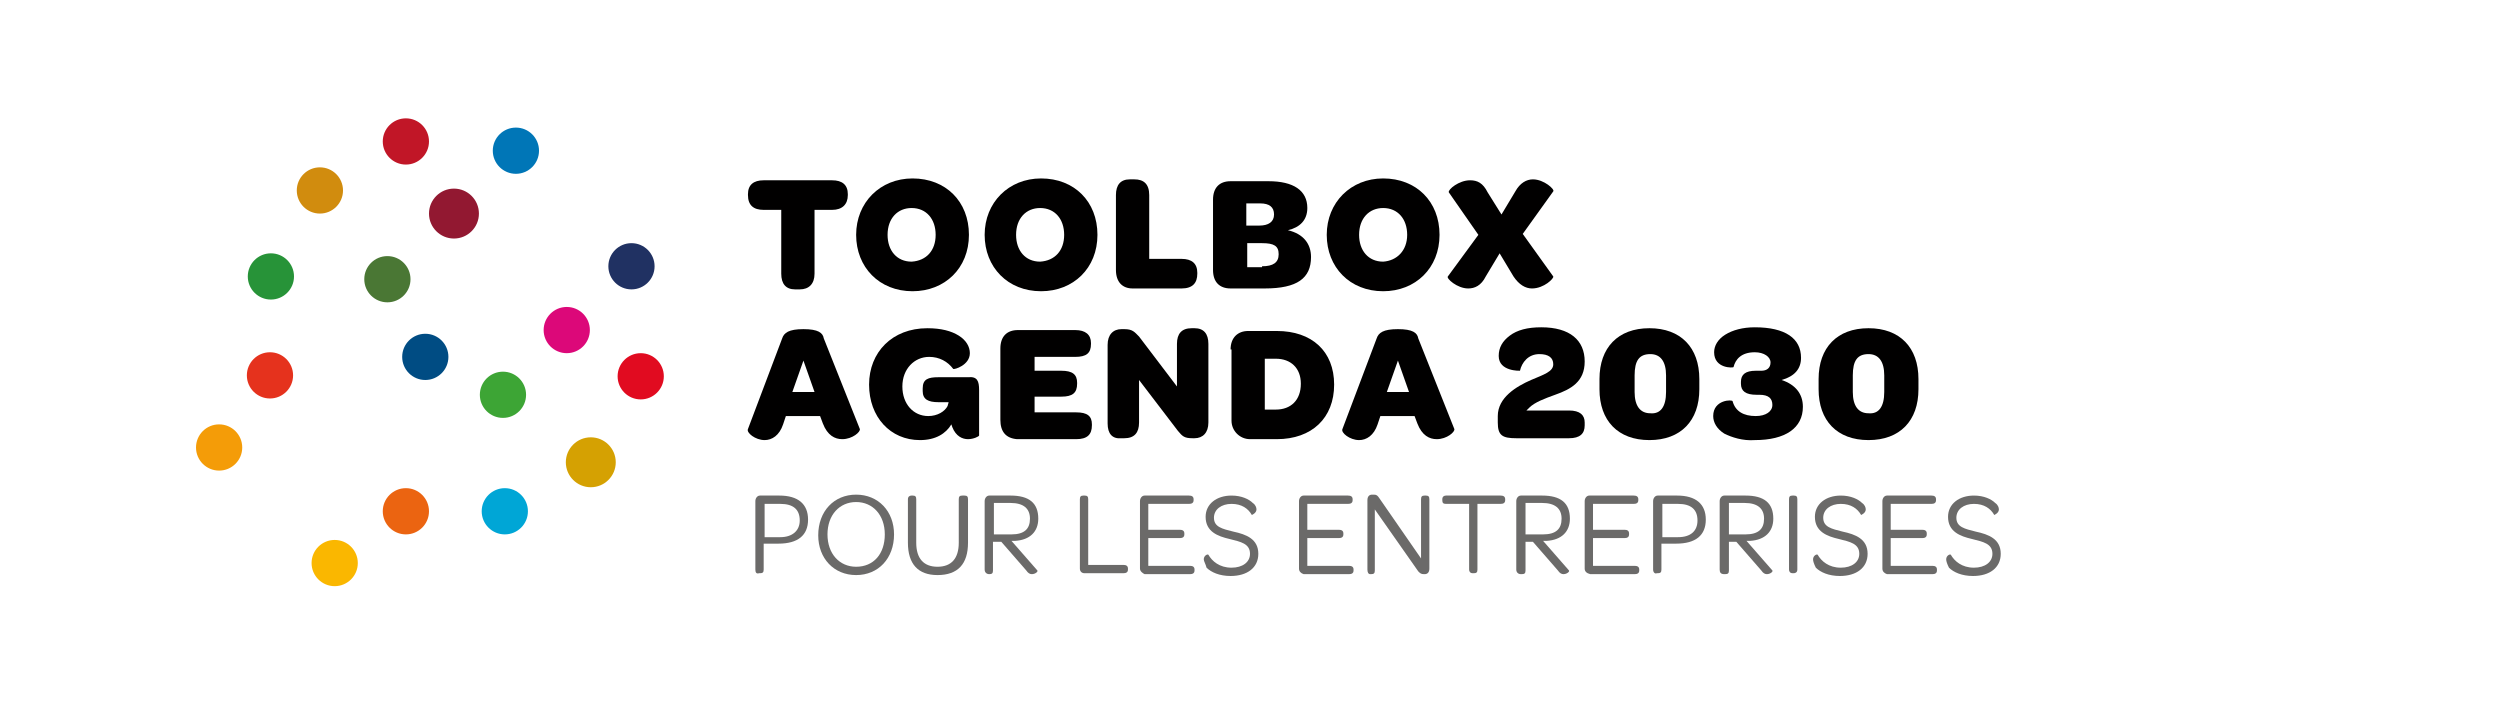 <?xml version="1.0" encoding="utf-8"?>
<!-- Generator: Adobe Illustrator 28.0.0, SVG Export Plug-In . SVG Version: 6.00 Build 0)  -->
<svg version="1.1" id="Ebene_1" xmlns="http://www.w3.org/2000/svg" xmlns:xlink="http://www.w3.org/1999/xlink" x="0px" y="0px"
	 viewBox="0 0 270.4 76.7" style="enable-background:new 0 0 270.4 76.7;" xml:space="preserve">
<style type="text/css">
	.st0{fill:#F49C08;}
	.st1{fill:#FAB700;}
	.st2{fill:#E5321D;}
	.st3{fill:#EB6411;}
	.st4{fill:#279338;}
	.st5{fill:#00A6D6;}
	.st6{fill:#D18C0E;}
	.st7{fill:#D5A102;}
	.st8{fill:#C11627;}
	.st9{fill:#E10B20;}
	.st10{fill:#0076B7;}
	.st11{fill:#203162;}
	.st12{fill:#921831;}
	.st13{fill:#DC0879;}
	.st14{fill:#4A7734;}
	.st15{fill:#004C83;}
	.st16{fill:#3DA535;}
	.st17{display:none;}
	.st18{display:inline;fill:#F49C08;}
	.st19{display:inline;fill:#FAB700;}
	.st20{display:inline;fill:#E5321D;}
	.st21{display:inline;fill:#EB6411;}
	.st22{display:inline;fill:#279338;}
	.st23{display:inline;fill:#00A6D6;}
	.st24{display:inline;fill:#D18C0E;}
	.st25{display:inline;fill:#D5A102;}
	.st26{display:inline;fill:#C11627;}
	.st27{display:inline;fill:#E10B20;}
	.st28{display:inline;fill:#0076B7;}
	.st29{display:inline;fill:#203162;}
	.st30{display:inline;fill:#921831;}
	.st31{display:inline;fill:#DC0879;}
	.st32{display:inline;fill:#4A7734;}
	.st33{display:inline;fill:#004C83;}
	.st34{display:inline;fill:#3DA535;}
	.st35{fill:#010000;}
	.st36{display:inline;}
	.st37{fill:#6B6A69;}
</style>
<g id="Icon">
	<circle class="st0" cx="23.7" cy="48.4" r="2.5"/>
	<circle class="st1" cx="36.2" cy="60.9" r="2.5"/>
	<circle class="st2" cx="29.2" cy="40.6" r="2.5"/>
	<circle class="st3" cx="43.9" cy="55.3" r="2.5"/>
	<circle class="st4" cx="29.3" cy="29.9" r="2.5"/>
	<circle class="st5" cx="54.6" cy="55.3" r="2.5"/>
	<circle class="st6" cx="34.6" cy="20.6" r="2.5"/>
	<circle class="st7" cx="63.9" cy="50" r="2.7"/>
	<circle class="st8" cx="43.9" cy="15.3" r="2.5"/>
	<circle class="st9" cx="69.3" cy="40.7" r="2.5"/>
	<circle class="st10" cx="55.8" cy="16.3" r="2.5"/>
	<circle class="st11" cx="68.3" cy="28.8" r="2.5"/>
	<circle class="st12" cx="49.1" cy="23.1" r="2.7"/>
	<circle class="st13" cx="61.3" cy="35.7" r="2.5"/>
	<circle class="st14" cx="41.9" cy="30.2" r="2.5"/>
	<circle class="st15" cx="46" cy="38.6" r="2.5"/>
	<circle class="st16" cx="54.4" cy="42.7" r="2.5"/>
</g>
<g id="Icon_ohne_Subline" class="st17">
	<circle class="st18" cx="23.7" cy="44.4" r="2.5"/>
	<circle class="st19" cx="36.2" cy="56.9" r="2.5"/>
	<circle class="st20" cx="29.2" cy="36.6" r="2.5"/>
	<circle class="st21" cx="43.9" cy="51.3" r="2.5"/>
	<circle class="st22" cx="29.3" cy="25.9" r="2.5"/>
	<circle class="st23" cx="54.6" cy="51.3" r="2.5"/>
	<circle class="st24" cx="34.6" cy="16.6" r="2.5"/>
	<circle class="st25" cx="63.9" cy="46" r="2.7"/>
	<circle class="st26" cx="43.9" cy="11.3" r="2.5"/>
	<circle class="st27" cx="69.3" cy="36.7" r="2.5"/>
	<circle class="st28" cx="55.8" cy="12.3" r="2.5"/>
	<circle class="st29" cx="68.3" cy="24.8" r="2.5"/>
	<circle class="st30" cx="49.1" cy="19.1" r="2.7"/>
	<circle class="st31" cx="61.3" cy="31.7" r="2.5"/>
	<circle class="st32" cx="41.9" cy="26.2" r="2.5"/>
	<circle class="st33" cx="46" cy="34.6" r="2.5"/>
	<circle class="st34" cx="54.4" cy="38.7" r="2.5"/>
</g>
<g id="Toolbox_Agenda_2030">
	<g>
		<path class="st35" d="M84.5,22.7h-1.9c-1.1,0-1.7-0.5-1.7-1.6V21c0-1,0.6-1.5,1.7-1.5H90c1.1,0,1.7,0.5,1.7,1.5v0.1
			c0,1-0.6,1.6-1.7,1.6h-1.9v6.9c0,1.1-0.6,1.7-1.6,1.7H86c-1,0-1.5-0.6-1.5-1.7V22.7z"/>
		<path class="st35" d="M92.6,25.4c0-3.5,2.6-6.1,6.1-6.1c3.6,0,6.1,2.5,6.1,6.1s-2.6,6.1-6.1,6.1C95.1,31.5,92.6,28.9,92.6,25.4z
			 M101.2,25.4c0-1.7-1-2.9-2.6-2.9c-1.5,0-2.6,1.1-2.6,2.9c0,1.7,1,2.9,2.6,2.9C100.2,28.2,101.2,27.1,101.2,25.4z"/>
		<path class="st35" d="M106.5,25.4c0-3.5,2.6-6.1,6.1-6.1c3.6,0,6.1,2.5,6.1,6.1s-2.6,6.1-6.1,6.1C109,31.5,106.5,28.9,106.5,25.4z
			 M115.1,25.4c0-1.7-1-2.9-2.6-2.9c-1.5,0-2.6,1.1-2.6,2.9c0,1.7,1,2.9,2.6,2.9C114.1,28.2,115.1,27.1,115.1,25.4z"/>
		<path class="st35" d="M120.7,29.2v-8.1c0-1.1,0.5-1.7,1.5-1.7h0.5c1,0,1.6,0.5,1.6,1.7V28h3.5c1.1,0,1.7,0.5,1.7,1.5v0.1
			c0,1-0.5,1.6-1.7,1.6h-5.3C121.4,31.2,120.7,30.5,120.7,29.2z"/>
		<path class="st35" d="M131.2,29.2v-7.6c0-1.3,0.7-2,1.9-2h4.1c2.7,0,4.2,1,4.2,2.9c0,1.3-0.8,2.1-2.1,2.4c1.7,0.4,2.5,1.5,2.5,2.9
			c0,2.3-1.5,3.4-5,3.4h-3.7C131.9,31.2,131.2,30.5,131.2,29.2z M136.2,24.4c1,0,1.6-0.4,1.6-1.2c0-0.8-0.5-1.2-1.5-1.2h-1.5v2.4
			C134.8,24.4,136.2,24.4,136.2,24.4z M136.5,28.8c1.2,0,1.8-0.4,1.8-1.3s-0.5-1.2-1.8-1.2h-1.6v2.6h1.6V28.8z"/>
		<path class="st35" d="M143.5,25.4c0-3.5,2.6-6.1,6.1-6.1c3.6,0,6.1,2.5,6.1,6.1s-2.6,6.1-6.1,6.1C146,31.5,143.5,28.9,143.5,25.4z
			 M152.2,25.4c0-1.7-1-2.9-2.6-2.9c-1.5,0-2.6,1.1-2.6,2.9c0,1.7,1,2.9,2.6,2.9C151.1,28.2,152.2,27.1,152.2,25.4z"/>
		<path class="st35" d="M159.9,25.4l-3.2-4.6c-0.1-0.3,1.1-1.3,2.3-1.3c0.8,0,1.4,0.3,1.9,1.3l1.5,2.4l1.5-2.5
			c0.5-0.9,1.2-1.3,1.9-1.3c1.2,0,2.4,1.1,2.2,1.3l-3.3,4.6l3.3,4.6c0.1,0.2-1,1.3-2.3,1.3c-0.7,0-1.4-0.4-2-1.3l-1.5-2.5l-1.5,2.5
			c-0.5,1-1.2,1.3-1.9,1.3c-1.2,0-2.4-1.1-2.2-1.3L159.9,25.4z"/>
		<path class="st35" d="M80.9,46.4l3.7-9.8c0.2-0.6,0.7-1,2.3-1s2.1,0.4,2.2,1l3.9,9.8c0.1,0.3-0.8,1.1-1.9,1.1
			c-0.8,0-1.6-0.4-2.1-1.7L88.7,45H85l-0.3,0.9c-0.4,1.2-1.2,1.7-2,1.7C81.7,47.6,80.7,46.8,80.9,46.4z M88.1,42.4L86.9,39l-1.2,3.4
			H88.1z"/>
		<path class="st35" d="M105.9,42.2v4.9c0,0.1-0.6,0.4-1.2,0.4s-1.3-0.3-1.7-1.3l-0.1-0.3c-0.6,1-1.7,1.7-3.4,1.7
			c-3.2,0-5.5-2.5-5.5-6s2.5-6.1,6.3-6.1c1.5,0,2.6,0.3,3.4,0.8s1.2,1.2,1.2,1.9c0,1.3-1.7,1.8-1.8,1.7c-0.6-0.8-1.5-1.3-2.6-1.3
			c-1.6,0-2.9,1.3-2.9,3.2s1.2,3.2,2.8,3.2c1,0,1.8-0.5,2.1-1.1c0-0.1,0.1-0.3,0.1-0.4h-1.1c-1.1,0-1.7-0.3-1.7-1.2V42
			c0-1,0.6-1.2,1.7-1.2h3.2C105.7,40.7,105.9,41.2,105.9,42.2z"/>
		<path class="st35" d="M108.2,45.4v-7.7c0-1.3,0.7-2,1.9-2h6.2c1.1,0,1.7,0.5,1.7,1.4v0.1c0,1-0.5,1.4-1.7,1.4h-4.4v1.5h2.9
			c1.2,0,1.7,0.4,1.7,1.3v0.1c0,1-0.5,1.4-1.7,1.4h-2.9v1.7h4.5c1.2,0,1.7,0.4,1.7,1.3V46c0,1-0.5,1.5-1.7,1.5H110
			C108.8,47.4,108.2,46.7,108.2,45.4z"/>
		<path class="st35" d="M119.8,45.8v-8.5c0-1.1,0.6-1.7,1.5-1.7h0.3c0.9,0,1.1,0.3,1.6,0.8l4.1,5.4v-4.6c0-1.1,0.5-1.7,1.6-1.7h0.3
			c1,0,1.5,0.6,1.5,1.7v8.5c0,1.1-0.6,1.7-1.5,1.7H129c-0.9,0-1.1-0.2-1.6-0.8l-4.2-5.5v4.6c0,1.1-0.5,1.7-1.6,1.7h-0.3
			C120.3,47.5,119.8,46.9,119.8,45.8z"/>
		<path class="st35" d="M133.1,37.8c0-1.3,0.8-2,1.9-2h3.1c3.8,0,6.2,2.2,6.2,5.8s-2.4,5.9-6.2,5.9h-2.9c-1.1,0-2-0.9-2-2v-7.7
			H133.1z M140.7,41.5c0-1.7-1.1-2.7-2.7-2.7h-1.2v5.5h1.2C139.6,44.3,140.7,43.3,140.7,41.5z"/>
		<path class="st35" d="M145.2,46.4l3.7-9.8c0.2-0.6,0.7-1,2.3-1s2.1,0.4,2.2,1l3.9,9.8c0.1,0.3-0.8,1.1-1.9,1.1
			c-0.8,0-1.6-0.4-2.1-1.7L153,45h-3.7l-0.3,0.9c-0.4,1.2-1.2,1.7-2,1.7C146,47.6,145,46.8,145.2,46.4z M152.4,42.4l-1.2-3.4
			l-1.2,3.4H152.4z"/>
		<path class="st35" d="M162,45.7V45c0-2,2-3.2,3.6-3.9c1.4-0.6,2.4-0.9,2.4-1.7c0-0.7-0.5-1.1-1.5-1.1c-1.2,0-1.9,0.9-2.1,1.8
			c0,0-2.3,0.1-2.3-1.6c0-0.9,0.4-1.6,1.2-2.2c0.8-0.6,1.9-0.9,3.4-0.9c3.1,0,4.7,1.4,4.7,3.7c0,2.2-1.5,3-3.2,3.6
			c-1.1,0.4-2.2,0.8-2.8,1.4c-0.1,0.1-0.2,0.2-0.3,0.3h4.6c1.2,0,1.7,0.5,1.7,1.3V46c0,0.9-0.5,1.4-1.7,1.4H164
			C162.5,47.4,162,47.1,162,45.7z"/>
		<path class="st35" d="M173,42.1V41c0-3.4,2-5.5,5.4-5.5s5.4,2.1,5.4,5.5v1.1c0,3.4-2,5.5-5.4,5.5S173,45.5,173,42.1z M180.2,42.4
			v-1.8c0-1.5-0.6-2.3-1.7-2.3c-1.2,0-1.7,0.7-1.7,2.3v1.8c0,1.5,0.6,2.3,1.7,2.3C179.6,44.8,180.2,44,180.2,42.4z"/>
		<path class="st35" d="M186.5,46.9c-0.8-0.5-1.2-1.2-1.2-1.9c0-1.8,2.1-1.8,2.1-1.6c0.3,1.1,1.2,1.6,2.5,1.6c1.1,0,1.8-0.5,1.8-1.2
			s-0.4-1.1-1.4-1.1H190c-1.2,0-1.7-0.4-1.7-1.2v-0.2c0-0.8,0.5-1.2,1.6-1.2h0.6c0.6,0,1-0.3,1-0.9c0-0.6-0.7-1.1-1.7-1.1
			c-1.5,0-2.1,0.8-2.3,1.6c0,0.1-2.1,0.2-2.1-1.6c0-0.7,0.4-1.4,1.2-1.9s1.9-0.8,3.2-0.8c3.3,0,5,1.2,5,3.3c0,1.2-0.7,2-2.1,2.4
			c1.5,0.5,2.3,1.5,2.3,2.9c0,2.3-1.9,3.6-5.2,3.6C188.5,47.7,187.3,47.3,186.5,46.9z"/>
		<path class="st35" d="M196.7,42.1V41c0-3.4,2-5.5,5.4-5.5s5.4,2.1,5.4,5.5v1.1c0,3.4-2,5.5-5.4,5.5S196.7,45.5,196.7,42.1z
			 M203.8,42.4v-1.8c0-1.5-0.6-2.3-1.7-2.3c-1.2,0-1.7,0.7-1.7,2.3v1.8c0,1.5,0.6,2.3,1.7,2.3C203.2,44.8,203.8,44,203.8,42.4z"/>
	</g>
</g>
<g id="de__x2013__FÜR_UNTERNEHMEN" class="st17">
	<g class="st36">
		<path class="st37" d="M81.7,54.2c0-0.3,0.2-0.6,0.5-0.6h4.6c0.3,0,0.5,0.1,0.5,0.4v0.1c0,0.3-0.2,0.4-0.5,0.4h-4.1v3.1h3
			c0.3,0,0.5,0.1,0.5,0.4v0.1c0,0.3-0.1,0.4-0.5,0.4h-3v3.2c0,0.3-0.2,0.4-0.4,0.4h-0.1c-0.3,0-0.4-0.2-0.4-0.5L81.7,54.2L81.7,54.2
			z"/>
		<path class="st37" d="M88.4,54c0-0.3,0.2-0.4,0.4-0.4h0.1c0.3,0,0.4,0.1,0.4,0.4v4.7c0,1.7,0.8,2.6,2.3,2.6s2.3-0.9,2.3-2.6V54
			c0-0.3,0.1-0.4,0.4-0.4h0.2c0.3,0,0.4,0.1,0.4,0.4v4.7c0,2.3-1.1,3.5-3.3,3.5c-2.1,0-3.2-1.2-3.2-3.5C88.4,58.7,88.4,54,88.4,54z
			 M89.9,52.3c0-0.4,0.2-0.6,0.6-0.6s0.6,0.2,0.6,0.6c0,0.4-0.2,0.6-0.6,0.6S89.9,52.6,89.9,52.3z M92.2,52.3c0-0.4,0.2-0.6,0.6-0.6
			s0.6,0.2,0.6,0.6c0,0.4-0.2,0.6-0.6,0.6S92.2,52.6,92.2,52.3z"/>
		<path class="st37" d="M96.6,61.6v-7.4c0-0.3,0.2-0.6,0.5-0.6h2.3c2,0,3,0.8,3,2.5c0,1.4-0.9,2.3-2.5,2.4h-0.4l2.8,3.2
			c0.1,0.1-0.2,0.4-0.6,0.4c-0.2,0-0.4-0.1-0.6-0.4l-2.7-3.1h-0.9v3.1c0,0.3-0.1,0.4-0.4,0.4H97C96.8,62.1,96.6,61.9,96.6,61.6z
			 M99.5,57.8c1.4,0,2-0.6,2-1.7c0-1.1-0.7-1.7-2.1-1.7h-1.8v3.4H99.5z"/>
		<path class="st37" d="M106.1,54c0-0.3,0.2-0.4,0.4-0.4h0.1c0.3,0,0.4,0.1,0.4,0.4v4.7c0,1.7,0.8,2.6,2.3,2.6s2.3-0.9,2.3-2.6V54
			c0-0.3,0.1-0.4,0.4-0.4h0.2c0.3,0,0.4,0.1,0.4,0.4v4.7c0,2.3-1.1,3.5-3.3,3.5c-2.1,0-3.2-1.2-3.2-3.5
			C106.1,58.7,106.1,54,106.1,54z"/>
		<path class="st37" d="M114.4,61.6v-7.5c0-0.4,0.2-0.6,0.5-0.6h0.2c0.3,0,0.4,0.1,0.6,0.4l4.5,6.5V54c0-0.3,0.1-0.4,0.4-0.4h0.1
			c0.3,0,0.4,0.1,0.4,0.4v7.5c0,0.4-0.2,0.6-0.5,0.6h-0.1c-0.3,0-0.4-0.1-0.6-0.3l-4.7-6.7v6.6c0,0.3-0.1,0.4-0.4,0.4h-0.1
			C114.5,62.1,114.4,61.9,114.4,61.6z"/>
		<path class="st37" d="M125.3,54.5h-2.5c-0.3,0-0.4-0.1-0.4-0.4V54c0-0.3,0.2-0.4,0.4-0.4h5.9c0.3,0,0.5,0.1,0.5,0.4v0.1
			c0,0.3-0.2,0.4-0.5,0.4h-2.5v7.1c0,0.3-0.1,0.4-0.4,0.4h-0.1c-0.3,0-0.4-0.2-0.4-0.4C125.3,61.6,125.3,54.5,125.3,54.5z"/>
		<path class="st37" d="M130.4,61.5v-7.3c0-0.3,0.2-0.6,0.5-0.6h4.8c0.3,0,0.5,0.1,0.5,0.4v0.1c0,0.3-0.2,0.4-0.5,0.4h-4.4v2.8h3.4
			c0.3,0,0.5,0.1,0.5,0.4v0.1c0,0.3-0.2,0.4-0.5,0.4h-3.4v3h4.5c0.3,0,0.5,0.1,0.5,0.4v0.1c0,0.3-0.2,0.4-0.5,0.4h-4.9
			C130.6,62,130.4,61.8,130.4,61.5z"/>
		<path class="st37" d="M137.7,61.6v-7.4c0-0.3,0.2-0.6,0.5-0.6h2.3c2,0,3,0.8,3,2.5c0,1.4-0.9,2.3-2.5,2.4h-0.4l2.8,3.2
			c0.1,0.1-0.2,0.4-0.6,0.4c-0.2,0-0.4-0.1-0.6-0.4l-2.7-3.1h-0.9v3.1c0,0.3-0.1,0.4-0.4,0.4h-0.1C137.8,62.1,137.7,61.9,137.7,61.6
			z M140.5,57.8c1.4,0,2-0.6,2-1.7c0-1.1-0.7-1.7-2.1-1.7h-1.8v3.4H140.5z"/>
		<path class="st37" d="M145,61.6v-7.5c0-0.4,0.2-0.6,0.5-0.6h0.2c0.3,0,0.4,0.1,0.6,0.4l4.5,6.5V54c0-0.3,0.1-0.4,0.4-0.4h0.1
			c0.3,0,0.4,0.1,0.4,0.4v7.5c0,0.4-0.2,0.6-0.5,0.6h-0.1c-0.3,0-0.4-0.1-0.6-0.3l-4.7-6.7v6.6c0,0.3-0.1,0.4-0.4,0.4h-0.1
			C145.2,62.1,145,61.9,145,61.6z"/>
		<path class="st37" d="M153.7,61.5v-7.3c0-0.3,0.2-0.6,0.5-0.6h4.8c0.3,0,0.5,0.1,0.5,0.4v0.1c0,0.3-0.2,0.4-0.5,0.4h-4.4v2.8h3.4
			c0.3,0,0.5,0.1,0.5,0.4v0.1c0,0.3-0.2,0.4-0.5,0.4h-3.4v3h4.5c0.3,0,0.5,0.1,0.5,0.4v0.1c0,0.3-0.2,0.4-0.5,0.4h-4.9
			C153.9,62,153.7,61.8,153.7,61.5z"/>
		<path class="st37" d="M161,61.6V54c0-0.3,0.1-0.4,0.4-0.4h0.1c0.3,0,0.4,0.1,0.4,0.4v3.4h4.8V54c0-0.3,0.1-0.4,0.4-0.4h0.1
			c0.3,0,0.4,0.1,0.4,0.4v7.6c0,0.3-0.1,0.4-0.4,0.4h-0.1c-0.3,0-0.4-0.2-0.4-0.4v-3.4H162v3.4c0,0.3-0.1,0.4-0.4,0.4h-0.1
			C161.1,62.1,161,61.9,161,61.6z"/>
		<path class="st37" d="M169.6,54.2c0-0.3,0.2-0.6,0.6-0.6h0.3c0.4,0,0.5,0.2,0.7,0.5l2.3,4.8l2.3-4.8c0.2-0.4,0.3-0.5,0.7-0.5h0.2
			c0.4,0,0.6,0.2,0.6,0.6v7.5c0,0.3-0.1,0.4-0.4,0.4h-0.1c-0.3,0-0.4-0.2-0.4-0.4v-2.3v-4.6l-2.2,4.7c-0.1,0.3-0.2,0.5-0.7,0.5
			c-0.4,0-0.5-0.2-0.7-0.5l-2.2-4.6v4.5v2.3c0,0.3-0.1,0.4-0.4,0.4H170c-0.3,0-0.4-0.2-0.4-0.4V54.2z"/>
		<path class="st37" d="M179.2,61.5v-7.3c0-0.3,0.2-0.6,0.5-0.6h4.8c0.3,0,0.5,0.1,0.5,0.4v0.1c0,0.3-0.2,0.4-0.5,0.4h-4.4v2.8h3.4
			c0.3,0,0.5,0.1,0.5,0.4v0.1c0,0.3-0.2,0.4-0.5,0.4h-3.4v3h4.5c0.3,0,0.5,0.1,0.5,0.4v0.1c0,0.3-0.2,0.4-0.5,0.4h-4.9
			C179.4,62,179.2,61.8,179.2,61.5z"/>
		<path class="st37" d="M186.5,61.6v-7.5c0-0.4,0.2-0.6,0.5-0.6h0.2c0.3,0,0.4,0.1,0.6,0.4l4.5,6.5V54c0-0.3,0.1-0.4,0.4-0.4h0.1
			c0.3,0,0.4,0.1,0.4,0.4v7.5c0,0.4-0.2,0.6-0.5,0.6h-0.1c-0.3,0-0.4-0.1-0.6-0.3l-4.7-6.7v6.6c0,0.3-0.1,0.4-0.4,0.4h-0.1
			C186.6,62.1,186.5,61.9,186.5,61.6z"/>
	</g>
</g>
<g id="de__x2013__FÜR_KANTONE__x03_UND_GEMEINDEN" class="st17">
	<g class="st36">
		<path class="st37" d="M81.7,54.2c0-0.3,0.2-0.6,0.5-0.6h4.6c0.3,0,0.5,0.1,0.5,0.4v0.1c0,0.3-0.2,0.4-0.5,0.4h-4.1v3.1h3
			c0.3,0,0.5,0.1,0.5,0.4v0.1c0,0.3-0.1,0.4-0.5,0.4h-3v3.2c0,0.3-0.2,0.4-0.4,0.4h-0.1c-0.3,0-0.4-0.2-0.4-0.5L81.7,54.2L81.7,54.2
			z"/>
		<path class="st37" d="M88.4,54c0-0.3,0.2-0.4,0.4-0.4h0.1c0.3,0,0.4,0.1,0.4,0.4v4.7c0,1.7,0.8,2.6,2.3,2.6s2.3-0.9,2.3-2.6V54
			c0-0.3,0.1-0.4,0.4-0.4h0.2c0.3,0,0.4,0.1,0.4,0.4v4.7c0,2.3-1.1,3.5-3.3,3.5c-2.1,0-3.2-1.2-3.2-3.5C88.4,58.7,88.4,54,88.4,54z
			 M89.9,52.3c0-0.4,0.2-0.6,0.6-0.6s0.6,0.2,0.6,0.6c0,0.4-0.2,0.6-0.6,0.6S89.9,52.6,89.9,52.3z M92.2,52.3c0-0.4,0.2-0.6,0.6-0.6
			s0.6,0.2,0.6,0.6c0,0.4-0.2,0.6-0.6,0.6S92.2,52.6,92.2,52.3z"/>
		<path class="st37" d="M96.6,61.6v-7.4c0-0.3,0.2-0.6,0.5-0.6h2.3c2,0,3,0.8,3,2.5c0,1.4-0.9,2.3-2.5,2.4h-0.4l2.8,3.2
			c0.1,0.1-0.2,0.4-0.6,0.4c-0.2,0-0.4-0.1-0.6-0.4l-2.7-3.1h-0.9v3.1c0,0.3-0.1,0.4-0.4,0.4H97C96.8,62.1,96.6,61.9,96.6,61.6z
			 M99.5,57.8c1.4,0,2-0.6,2-1.7c0-1.1-0.7-1.7-2.1-1.7h-1.8v3.4H99.5z"/>
		<path class="st37" d="M106.2,54c0-0.3,0.1-0.4,0.4-0.4h0.1c0.3,0,0.4,0.1,0.4,0.4v3.6l3.6-3.7c0.2-0.3,0.4-0.3,0.6-0.3
			c0.3,0,0.5,0.3,0.4,0.4l-3.6,3.7l3.7,3.9c0,0.1-0.1,0.4-0.5,0.4c-0.2,0-0.4,0-0.6-0.3l-3.7-3.9v3.7c0,0.3-0.1,0.4-0.4,0.4h-0.1
			c-0.3,0-0.4-0.2-0.4-0.4L106.2,54L106.2,54z"/>
		<path class="st37" d="M112.5,61.8l3-7.9c0.1-0.2,0.2-0.3,0.7-0.3s0.6,0.1,0.7,0.3l3,7.9c0,0.1-0.2,0.3-0.5,0.3
			c-0.2,0-0.5-0.1-0.6-0.5l-0.9-2.3h-3.5l-0.9,2.3c-0.1,0.4-0.4,0.5-0.6,0.4C112.7,62.1,112.5,61.9,112.5,61.8z M117.7,58.5l-1.5-4
			l-1.5,4H117.7z"/>
		<path class="st37" d="M121.1,61.6v-7.5c0-0.4,0.2-0.6,0.5-0.6h0.2c0.3,0,0.4,0.1,0.6,0.4l4.5,6.5V54c0-0.3,0.1-0.4,0.4-0.4h0.1
			c0.3,0,0.4,0.1,0.4,0.4v7.5c0,0.4-0.2,0.6-0.5,0.6h-0.1c-0.3,0-0.4-0.1-0.6-0.3L122,55v6.6c0,0.3-0.1,0.4-0.4,0.4h-0.1
			C121.2,62.1,121.1,61.9,121.1,61.6z"/>
		<path class="st37" d="M132,54.5h-2.5c-0.3,0-0.4-0.1-0.4-0.4V54c0-0.3,0.2-0.4,0.4-0.4h5.9c0.3,0,0.5,0.1,0.5,0.4v0.1
			c0,0.3-0.2,0.4-0.5,0.4H133v7.1c0,0.3-0.1,0.4-0.4,0.4h-0.1c-0.3,0-0.4-0.2-0.4-0.4v-7.1H132z"/>
		<path class="st37" d="M136.3,57.9c0-2.6,1.7-4.4,4.1-4.4s4.1,1.8,4.1,4.3c0,2.6-1.7,4.4-4.1,4.4C137.9,62.2,136.3,60.4,136.3,57.9
			z M143.5,57.8c0-2.1-1.3-3.5-3.1-3.5s-3.1,1.4-3.1,3.5s1.3,3.5,3.1,3.5S143.5,59.9,143.5,57.8z"/>
		<path class="st37" d="M146,61.6v-7.5c0-0.4,0.2-0.6,0.5-0.6h0.2c0.3,0,0.4,0.1,0.6,0.4l4.5,6.5V54c0-0.3,0.1-0.4,0.4-0.4h0.1
			c0.3,0,0.4,0.1,0.4,0.4v7.5c0,0.4-0.2,0.6-0.5,0.6h-0.1c-0.3,0-0.4-0.1-0.6-0.3l-4.7-6.7v6.6c0,0.3-0.1,0.4-0.4,0.4h-0.1
			C146.1,62.1,146,61.9,146,61.6z"/>
		<path class="st37" d="M154.7,61.5v-7.3c0-0.3,0.2-0.6,0.5-0.6h4.8c0.3,0,0.5,0.1,0.5,0.4v0.1c0,0.3-0.2,0.4-0.5,0.4h-4.4v2.8h3.4
			c0.3,0,0.5,0.1,0.5,0.4v0.1c0,0.3-0.2,0.4-0.5,0.4h-3.4v3h4.5c0.3,0,0.5,0.1,0.5,0.4v0.1c0,0.3-0.2,0.4-0.5,0.4h-4.9
			C154.9,62,154.7,61.8,154.7,61.5z"/>
		<path class="st37" d="M164.1,54c0-0.3,0.2-0.4,0.4-0.4h0.1c0.3,0,0.4,0.1,0.4,0.4v4.7c0,1.7,0.8,2.6,2.3,2.6s2.3-0.9,2.3-2.6V54
			c0-0.3,0.1-0.4,0.4-0.4h0.2c0.3,0,0.4,0.1,0.4,0.4v4.7c0,2.3-1.1,3.5-3.3,3.5c-2.1,0-3.2-1.2-3.2-3.5L164.1,54L164.1,54z"/>
		<path class="st37" d="M172.3,61.6v-7.5c0-0.4,0.2-0.6,0.5-0.6h0.2c0.3,0,0.4,0.1,0.6,0.4l4.5,6.5V54c0-0.3,0.1-0.4,0.4-0.4h0.1
			c0.3,0,0.4,0.1,0.4,0.4v7.5c0,0.4-0.2,0.6-0.5,0.6h-0.1c-0.3,0-0.4-0.1-0.6-0.3l-4.7-6.7v6.6c0,0.3-0.1,0.4-0.4,0.4h-0.1
			C172.5,62.1,172.3,61.9,172.3,61.6z"/>
		<path class="st37" d="M181,54.2c0-0.3,0.2-0.6,0.5-0.6h2c2.8,0,4.5,1.6,4.5,4.2c0,2.6-1.7,4.2-4.5,4.2h-1.9
			c-0.3,0-0.6-0.2-0.6-0.6V54.2z M187,57.8c0-2.1-1.3-3.4-3.5-3.4H182v6.7h1.5C185.7,61.2,187,60,187,57.8z"/>
		<path class="st37" d="M198.9,58.4V62c0,0-0.1,0.1-0.3,0.1c-0.3,0-0.5-0.1-0.5-0.8c0-0.2,0-0.5,0-0.8c-0.5,1-1.5,1.6-2.9,1.6
			c-2.4,0-3.9-1.8-3.9-4.3s1.7-4.4,4.1-4.4c1.2,0,2,0.4,2.5,0.8c0.4,0.3,0.6,0.7,0.6,0.9c0,0.5-0.5,0.6-0.6,0.5
			c-0.4-0.8-1.4-1.4-2.5-1.4c-1.8,0-3.1,1.4-3.1,3.5s1.1,3.5,3,3.5c1.5,0,2.5-0.9,2.7-2.2v-0.6h-2.2c-0.3,0-0.5-0.1-0.5-0.4v-0.1
			c0-0.3,0.2-0.4,0.5-0.4h2.5C198.7,57.8,198.9,58,198.9,58.4z"/>
		<path class="st37" d="M200.6,61.5v-7.3c0-0.3,0.2-0.6,0.5-0.6h4.8c0.3,0,0.5,0.1,0.5,0.4v0.1c0,0.3-0.2,0.4-0.5,0.4h-4.4v2.8h3.4
			c0.3,0,0.5,0.1,0.5,0.4v0.1c0,0.3-0.2,0.4-0.5,0.4h-3.4v3h4.5c0.3,0,0.5,0.1,0.5,0.4v0.1c0,0.3-0.2,0.4-0.5,0.4h-4.9
			C200.8,62,200.6,61.8,200.6,61.5z"/>
		<path class="st37" d="M207.9,54.2c0-0.3,0.2-0.6,0.6-0.6h0.3c0.4,0,0.5,0.2,0.7,0.5l2.3,4.8l2.3-4.8c0.2-0.4,0.3-0.5,0.7-0.5h0.2
			c0.4,0,0.6,0.2,0.6,0.6v7.5c0,0.3-0.1,0.4-0.4,0.4H215c-0.3,0-0.4-0.2-0.4-0.4v-2.3v-4.6l-2.2,4.7c-0.1,0.3-0.2,0.5-0.7,0.5
			c-0.4,0-0.5-0.2-0.7-0.5l-2.2-4.6v4.5v2.3c0,0.3-0.1,0.4-0.4,0.4h-0.1c-0.3,0-0.4-0.2-0.4-0.4L207.9,54.2L207.9,54.2z"/>
		<path class="st37" d="M217.4,61.5v-7.3c0-0.3,0.2-0.6,0.5-0.6h4.8c0.3,0,0.5,0.1,0.5,0.4v0.1c0,0.3-0.2,0.4-0.5,0.4h-4.4v2.8h3.4
			c0.3,0,0.5,0.1,0.5,0.4v0.1c0,0.3-0.2,0.4-0.5,0.4h-3.4v3h4.5c0.3,0,0.5,0.1,0.5,0.4v0.1c0,0.3-0.2,0.4-0.5,0.4H218
			C217.6,62,217.4,61.8,217.4,61.5z"/>
		<path class="st37" d="M224.9,54c0-0.3,0.1-0.4,0.4-0.4h0.1c0.3,0,0.4,0.1,0.4,0.4v7.6c0,0.3-0.2,0.4-0.4,0.4h-0.1
			c-0.3,0-0.4-0.2-0.4-0.4V54z"/>
		<path class="st37" d="M227.8,61.6v-7.5c0-0.4,0.2-0.6,0.5-0.6h0.2c0.3,0,0.4,0.1,0.6,0.4l4.5,6.5V54c0-0.3,0.1-0.4,0.4-0.4h0.1
			c0.3,0,0.4,0.1,0.4,0.4v7.5c0,0.4-0.2,0.6-0.5,0.6h-0.1c-0.3,0-0.4-0.1-0.6-0.3l-4.7-6.7v6.6c0,0.3-0.1,0.4-0.4,0.4h-0.1
			C228,62.1,227.8,61.9,227.8,61.6z"/>
		<path class="st37" d="M236.5,54.2c0-0.3,0.2-0.6,0.5-0.6h2c2.8,0,4.5,1.6,4.5,4.2c0,2.6-1.7,4.2-4.5,4.2h-1.9
			c-0.3,0-0.6-0.2-0.6-0.6V54.2z M242.5,57.8c0-2.1-1.3-3.4-3.5-3.4h-1.5v6.7h1.5C241.2,61.2,242.5,60,242.5,57.8z"/>
		<path class="st37" d="M245,61.5v-7.3c0-0.3,0.2-0.6,0.5-0.6h4.8c0.3,0,0.5,0.1,0.5,0.4v0.1c0,0.3-0.2,0.4-0.5,0.4H246v2.8h3.4
			c0.3,0,0.5,0.1,0.5,0.4v0.1c0,0.3-0.2,0.4-0.5,0.4H246v3h4.5c0.3,0,0.5,0.1,0.5,0.4v0.1c0,0.3-0.2,0.4-0.5,0.4h-4.9
			C245.2,62,245,61.8,245,61.5z"/>
		<path class="st37" d="M252.3,61.6v-7.5c0-0.4,0.2-0.6,0.5-0.6h0.2c0.3,0,0.4,0.1,0.6,0.4l4.5,6.5V54c0-0.3,0.1-0.4,0.4-0.4h0.1
			c0.3,0,0.4,0.1,0.4,0.4v7.5c0,0.4-0.2,0.6-0.5,0.6h-0.1c-0.3,0-0.4-0.1-0.6-0.3l-4.7-6.7v6.6c0,0.3-0.1,0.4-0.4,0.4h-0.1
			C252.5,62.1,252.3,61.9,252.3,61.6z"/>
	</g>
</g>
<g id="it_-_PER_LE_IMPRESE" class="st17">
	<g class="st36">
		<path class="st37" d="M81.7,61.6v-7.4c0-0.3,0.2-0.6,0.5-0.6h2.1c2,0,3.1,0.9,3.1,2.6c0,1.7-1.1,2.6-3.2,2.6h-1.6v2.8
			c0,0.3-0.1,0.4-0.4,0.4h-0.1C81.8,62.1,81.7,61.9,81.7,61.6z M86.5,56.3c0-1.2-0.7-1.8-2.1-1.8h-1.7v3.6h1.7
			C85.7,58.1,86.5,57.4,86.5,56.3z"/>
		<path class="st37" d="M88.9,61.5v-7.3c0-0.3,0.2-0.6,0.5-0.6h4.8c0.3,0,0.5,0.1,0.5,0.4v0.1c0,0.3-0.2,0.4-0.5,0.4h-4.4v2.8h3.4
			c0.3,0,0.5,0.1,0.5,0.4v0.1c0,0.3-0.2,0.4-0.5,0.4h-3.4v3h4.5c0.3,0,0.5,0.1,0.5,0.4v0.1c0,0.3-0.2,0.4-0.5,0.4h-4.9
			C89.1,62,88.9,61.8,88.9,61.5z"/>
		<path class="st37" d="M96.3,61.6v-7.4c0-0.3,0.2-0.6,0.5-0.6h2.3c2,0,3,0.8,3,2.5c0,1.4-0.9,2.3-2.5,2.4h-0.4l2.8,3.2
			c0.1,0.1-0.2,0.4-0.6,0.4c-0.2,0-0.4-0.1-0.6-0.4l-2.7-3.1h-0.9v3.1c0,0.3-0.1,0.4-0.4,0.4h-0.1C96.4,62.1,96.3,61.9,96.3,61.6z
			 M99.1,57.8c1.4,0,2-0.6,2-1.7c0-1.1-0.7-1.7-2.1-1.7h-1.8v3.4H99.1z"/>
		<path class="st37" d="M106.5,61.5V54c0-0.3,0.1-0.4,0.4-0.4h0.1c0.3,0,0.4,0.1,0.4,0.4v7.1h3.8c0.3,0,0.5,0.1,0.5,0.4v0.1
			c0,0.3-0.2,0.4-0.5,0.4H107C106.7,62,106.5,61.8,106.5,61.5z"/>
		<path class="st37" d="M113,61.5v-7.3c0-0.3,0.2-0.6,0.5-0.6h4.8c0.3,0,0.5,0.1,0.5,0.4v0.1c0,0.3-0.2,0.4-0.5,0.4H114v2.8h3.4
			c0.3,0,0.5,0.1,0.5,0.4v0.1c0,0.3-0.2,0.4-0.5,0.4H114v3h4.5c0.3,0,0.5,0.1,0.5,0.4v0.1c0,0.3-0.2,0.4-0.5,0.4h-4.9
			C113.3,62,113,61.8,113,61.5z"/>
		<path class="st37" d="M123.3,54c0-0.3,0.1-0.4,0.4-0.4h0.1c0.3,0,0.4,0.1,0.4,0.4v7.6c0,0.3-0.2,0.4-0.4,0.4h-0.1
			c-0.3,0-0.4-0.2-0.4-0.4V54z"/>
		<path class="st37" d="M126.4,54.2c0-0.3,0.2-0.6,0.6-0.6h0.3c0.4,0,0.5,0.2,0.7,0.5l2.3,4.8l2.3-4.8c0.2-0.4,0.3-0.5,0.7-0.5h0.2
			c0.4,0,0.6,0.2,0.6,0.6v7.5c0,0.3-0.1,0.4-0.4,0.4h-0.1c-0.3,0-0.4-0.2-0.4-0.4v-2.3v-4.6l-2.2,4.7c-0.1,0.3-0.2,0.5-0.7,0.5
			c-0.4,0-0.5-0.2-0.7-0.5l-2.2-4.6v4.5v2.3c0,0.3-0.1,0.4-0.4,0.4h-0.1c-0.3,0-0.4-0.2-0.4-0.4v-7.5H126.4z"/>
		<path class="st37" d="M136,61.6v-7.4c0-0.3,0.2-0.6,0.5-0.6h2.1c2,0,3.1,0.9,3.1,2.6c0,1.7-1.1,2.6-3.2,2.6h-1.6v2.8
			c0,0.3-0.1,0.4-0.4,0.4h-0.1C136.1,62.1,136,61.9,136,61.6z M140.7,56.3c0-1.2-0.7-1.8-2.1-1.8h-1.7v3.6h1.7
			C140,58.1,140.7,57.4,140.7,56.3z"/>
		<path class="st37" d="M143.2,61.6v-7.4c0-0.3,0.2-0.6,0.5-0.6h2.3c2,0,3,0.8,3,2.5c0,1.4-0.9,2.3-2.5,2.4h-0.4l2.8,3.2
			c0.1,0.1-0.2,0.4-0.6,0.4c-0.2,0-0.4-0.1-0.6-0.4l-2.7-3.1h-0.9v3.1c0,0.3-0.1,0.4-0.4,0.4h-0.1C143.3,62.1,143.2,61.9,143.2,61.6
			z M146,57.8c1.4,0,2-0.6,2-1.7c0-1.1-0.7-1.7-2.1-1.7h-1.8v3.4H146z"/>
		<path class="st37" d="M150.6,61.5v-7.3c0-0.3,0.2-0.6,0.5-0.6h4.8c0.3,0,0.5,0.1,0.5,0.4v0.1c0,0.3-0.2,0.4-0.5,0.4h-4.4v2.8h3.4
			c0.3,0,0.5,0.1,0.5,0.4v0.1c0,0.3-0.2,0.4-0.5,0.4h-3.4v3h4.5c0.3,0,0.5,0.1,0.5,0.4v0.1c0,0.3-0.2,0.4-0.5,0.4h-4.9
			C150.8,62,150.6,61.8,150.6,61.5z"/>
		<path class="st37" d="M157.5,60.5c0-0.4,0.4-0.6,0.5-0.5c0.4,0.7,1.2,1.4,2.5,1.4c1.2,0,2-0.6,2-1.5c0-1.1-1-1.3-2.2-1.6
			c-1.3-0.3-2.6-0.8-2.6-2.4c0-1.4,1.2-2.3,2.8-2.3c1.1,0,1.9,0.4,2.3,0.8c0.3,0.2,0.4,0.5,0.4,0.7c0,0.4-0.5,0.6-0.5,0.6
			c-0.4-0.7-1.1-1.2-2.2-1.2c-1.1,0-1.9,0.6-1.9,1.5c0,1,0.9,1.2,2.1,1.5c1.4,0.3,2.7,0.8,2.7,2.4c0,1.5-1.2,2.4-3,2.4
			c-1.2,0-2.1-0.4-2.6-0.9C157.6,61,157.5,60.7,157.5,60.5z"/>
		<path class="st37" d="M164.9,61.5v-7.3c0-0.3,0.2-0.6,0.5-0.6h4.8c0.3,0,0.5,0.1,0.5,0.4v0.1c0,0.3-0.2,0.4-0.5,0.4h-4.4v2.8h3.4
			c0.3,0,0.5,0.1,0.5,0.4v0.1c0,0.3-0.2,0.4-0.5,0.4h-3.4v3h4.5c0.3,0,0.5,0.1,0.5,0.4v0.1c0,0.3-0.2,0.4-0.5,0.4h-4.9
			C165.1,62,164.9,61.8,164.9,61.5z"/>
	</g>
</g>
<g id="it_-_PER_CANTONI_E_COMUNI" class="st17">
	<g class="st36">
		<path class="st37" d="M81.7,61.6v-7.4c0-0.3,0.2-0.6,0.5-0.6h2.1c2,0,3.1,0.9,3.1,2.6c0,1.7-1.1,2.6-3.2,2.6h-1.6v2.8
			c0,0.3-0.1,0.4-0.4,0.4h-0.1C81.8,62.1,81.7,61.9,81.7,61.6z M86.5,56.3c0-1.2-0.7-1.8-2.1-1.8h-1.7v3.6h1.7
			C85.7,58.1,86.5,57.4,86.5,56.3z"/>
		<path class="st37" d="M88.9,61.5v-7.3c0-0.3,0.2-0.6,0.5-0.6h4.8c0.3,0,0.5,0.1,0.5,0.4v0.1c0,0.3-0.2,0.4-0.5,0.4h-4.4v2.8h3.4
			c0.3,0,0.5,0.1,0.5,0.4v0.1c0,0.3-0.2,0.4-0.5,0.4h-3.4v3h4.5c0.3,0,0.5,0.1,0.5,0.4v0.1c0,0.3-0.2,0.4-0.5,0.4h-4.9
			C89.1,62,88.9,61.8,88.9,61.5z"/>
		<path class="st37" d="M96.3,61.6v-7.4c0-0.3,0.2-0.6,0.5-0.6h2.3c2,0,3,0.8,3,2.5c0,1.4-0.9,2.3-2.5,2.4h-0.4l2.8,3.2
			c0.1,0.1-0.2,0.4-0.6,0.4c-0.2,0-0.4-0.1-0.6-0.4l-2.7-3.1h-0.9v3.1c0,0.3-0.1,0.4-0.4,0.4h-0.1C96.4,62.1,96.3,61.9,96.3,61.6z
			 M99.1,57.8c1.4,0,2-0.6,2-1.7c0-1.1-0.7-1.7-2.1-1.7h-1.8v3.4H99.1z"/>
		<path class="st37" d="M109.6,53.5c1.2,0,2,0.4,2.5,0.9c0.4,0.3,0.6,0.7,0.6,0.9c0,0.5-0.6,0.6-0.6,0.6c-0.4-0.9-1.4-1.5-2.5-1.5
			c-1.8,0-3.1,1.4-3.1,3.5s1.3,3.5,3.1,3.5c1.3,0,2.2-0.8,2.5-1.7c0,0,0.7,0.1,0.7,0.5c0,0.3-0.2,0.7-0.6,1.1
			c-0.5,0.5-1.4,0.9-2.6,0.9c-2.5,0-4.1-1.8-4.1-4.3C105.5,55.3,107.2,53.5,109.6,53.5z"/>
		<path class="st37" d="M113.5,61.8l3-7.9c0.1-0.2,0.2-0.3,0.7-0.3s0.6,0.1,0.7,0.3l3,7.9c0,0.1-0.2,0.3-0.5,0.3
			c-0.2,0-0.5-0.1-0.6-0.5l-0.9-2.3h-3.5l-0.9,2.3c-0.1,0.4-0.4,0.5-0.6,0.4C113.7,62.1,113.5,61.9,113.5,61.8z M118.7,58.5l-1.5-4
			l-1.5,4H118.7z"/>
		<path class="st37" d="M122.1,61.6v-7.5c0-0.4,0.2-0.6,0.5-0.6h0.2c0.3,0,0.4,0.1,0.6,0.4l4.5,6.5V54c0-0.3,0.1-0.4,0.4-0.4h0.1
			c0.3,0,0.4,0.1,0.4,0.4v7.5c0,0.4-0.2,0.6-0.5,0.6h-0.1c-0.3,0-0.4-0.1-0.6-0.3l-4.7-6.7v6.6c0,0.3-0.1,0.4-0.4,0.4h-0.1
			C122.3,62.1,122.1,61.9,122.1,61.6z"/>
		<path class="st37" d="M133.1,54.5h-2.5c-0.3,0-0.4-0.1-0.4-0.4V54c0-0.3,0.2-0.4,0.4-0.4h5.9c0.3,0,0.5,0.1,0.5,0.4v0.1
			c0,0.3-0.2,0.4-0.5,0.4H134v7.1c0,0.3-0.1,0.4-0.4,0.4h-0.1c-0.3,0-0.4-0.2-0.4-0.4V54.5z"/>
		<path class="st37" d="M137.4,57.9c0-2.6,1.7-4.4,4.1-4.4s4.1,1.8,4.1,4.3c0,2.6-1.7,4.4-4.1,4.4C139.1,62.2,137.4,60.4,137.4,57.9
			z M144.6,57.8c0-2.1-1.3-3.5-3.1-3.5s-3.1,1.4-3.1,3.5s1.3,3.5,3.1,3.5C143.4,61.3,144.6,59.9,144.6,57.8z"/>
		<path class="st37" d="M147.2,61.6v-7.5c0-0.4,0.2-0.6,0.5-0.6h0.2c0.3,0,0.4,0.1,0.6,0.4l4.5,6.5V54c0-0.3,0.1-0.4,0.4-0.4h0.1
			c0.3,0,0.4,0.1,0.4,0.4v7.5c0,0.4-0.2,0.6-0.5,0.6h-0.1c-0.3,0-0.4-0.1-0.6-0.3l-4.7-6.7v6.6c0,0.3-0.1,0.4-0.4,0.4h-0.1
			C147.4,62.1,147.2,61.9,147.2,61.6z"/>
		<path class="st37" d="M156.1,54c0-0.3,0.1-0.4,0.4-0.4h0.1c0.3,0,0.4,0.1,0.4,0.4v7.6c0,0.3-0.2,0.4-0.4,0.4h-0.1
			c-0.3,0-0.4-0.2-0.4-0.4V54z"/>
		<path class="st37" d="M161.4,61.5v-7.3c0-0.3,0.2-0.6,0.5-0.6h4.8c0.3,0,0.5,0.1,0.5,0.4v0.1c0,0.3-0.2,0.4-0.5,0.4h-4.4v2.8h3.4
			c0.3,0,0.5,0.1,0.5,0.4v0.1c0,0.3-0.2,0.4-0.5,0.4h-3.4v3h4.5c0.3,0,0.5,0.1,0.5,0.4v0.1c0,0.3-0.2,0.4-0.5,0.4H162
			C161.7,62,161.4,61.8,161.4,61.5z"/>
		<path class="st37" d="M174.8,53.5c1.2,0,2,0.4,2.5,0.9c0.4,0.3,0.6,0.7,0.6,0.9c0,0.5-0.6,0.6-0.6,0.6c-0.4-0.9-1.4-1.5-2.5-1.5
			c-1.8,0-3.1,1.4-3.1,3.5s1.3,3.5,3.1,3.5c1.3,0,2.2-0.8,2.5-1.7c0,0,0.7,0.1,0.7,0.5c0,0.3-0.2,0.7-0.6,1.1
			c-0.5,0.5-1.4,0.9-2.6,0.9c-2.5,0-4.1-1.8-4.1-4.3C170.7,55.3,172.3,53.5,174.8,53.5z"/>
		<path class="st37" d="M179.1,57.9c0-2.6,1.7-4.4,4.1-4.4s4.1,1.8,4.1,4.3c0,2.6-1.7,4.4-4.1,4.4C180.7,62.2,179.1,60.4,179.1,57.9
			z M186.3,57.8c0-2.1-1.3-3.5-3.1-3.5s-3.1,1.4-3.1,3.5s1.3,3.5,3.1,3.5S186.3,59.9,186.3,57.8z"/>
		<path class="st37" d="M188.9,54.2c0-0.3,0.2-0.6,0.6-0.6h0.3c0.4,0,0.5,0.2,0.7,0.5l2.3,4.8l2.3-4.8c0.2-0.4,0.3-0.5,0.7-0.5h0.2
			c0.4,0,0.6,0.2,0.6,0.6v7.5c0,0.3-0.1,0.4-0.4,0.4h-0.1c-0.3,0-0.4-0.2-0.4-0.4v-2.3v-4.6l-2.2,4.7c-0.1,0.3-0.2,0.5-0.7,0.5
			c-0.4,0-0.5-0.2-0.7-0.5l-2.2-4.6v4.5v2.3c0,0.3-0.1,0.4-0.4,0.4h-0.1c-0.3,0-0.4-0.2-0.4-0.4v-7.5H188.9z"/>
		<path class="st37" d="M198.3,54c0-0.3,0.2-0.4,0.4-0.4h0.1c0.3,0,0.4,0.1,0.4,0.4v4.7c0,1.7,0.8,2.6,2.3,2.6s2.3-0.9,2.3-2.6V54
			c0-0.3,0.1-0.4,0.4-0.4h0.2c0.3,0,0.4,0.1,0.4,0.4v4.7c0,2.3-1.1,3.5-3.3,3.5c-2.1,0-3.2-1.2-3.2-3.5L198.3,54L198.3,54z"/>
		<path class="st37" d="M206.7,61.6v-7.5c0-0.4,0.2-0.6,0.5-0.6h0.2c0.3,0,0.4,0.1,0.6,0.4l4.5,6.5V54c0-0.3,0.1-0.4,0.4-0.4h0.1
			c0.3,0,0.4,0.1,0.4,0.4v7.5c0,0.4-0.2,0.6-0.5,0.6h-0.1c-0.3,0-0.4-0.1-0.6-0.3l-4.7-6.7v6.6c0,0.3-0.1,0.4-0.4,0.4H207
			C206.8,62.1,206.7,61.9,206.7,61.6z"/>
		<path class="st37" d="M215.5,54c0-0.3,0.1-0.4,0.4-0.4h0.1c0.3,0,0.4,0.1,0.4,0.4v7.6c0,0.3-0.2,0.4-0.4,0.4h-0.1
			c-0.3,0-0.4-0.2-0.4-0.4V54z"/>
	</g>
</g>
<g id="fr_-_POUR_LES_ENTREPRISES">
	<g>
		<path class="st37" d="M81.7,61.6v-7.4c0-0.3,0.2-0.6,0.5-0.6h2.1c2,0,3.1,0.9,3.1,2.6c0,1.7-1.1,2.6-3.2,2.6h-1.6v2.8
			c0,0.3-0.1,0.4-0.4,0.4h-0.1C81.8,62.1,81.7,61.9,81.7,61.6z M86.5,56.3c0-1.2-0.7-1.8-2.1-1.8h-1.7v3.6h1.7
			C85.7,58.1,86.5,57.4,86.5,56.3z"/>
		<path class="st37" d="M88.5,57.9c0-2.6,1.7-4.4,4.1-4.4s4.1,1.8,4.1,4.3c0,2.6-1.7,4.4-4.1,4.4S88.5,60.4,88.5,57.9z M95.7,57.8
			c0-2.1-1.3-3.5-3.1-3.5c-1.8,0-3.1,1.4-3.1,3.5s1.3,3.5,3.1,3.5C94.5,61.3,95.7,59.9,95.7,57.8z"/>
		<path class="st37" d="M98.2,54c0-0.3,0.2-0.4,0.4-0.4h0.1c0.3,0,0.4,0.1,0.4,0.4v4.7c0,1.7,0.8,2.6,2.3,2.6s2.3-0.9,2.3-2.6V54
			c0-0.3,0.1-0.4,0.4-0.4h0.2c0.3,0,0.4,0.1,0.4,0.4v4.7c0,2.3-1.1,3.5-3.3,3.5c-2.1,0-3.2-1.2-3.2-3.5C98.2,58.7,98.2,54,98.2,54z"
			/>
		<path class="st37" d="M106.5,61.6v-7.4c0-0.3,0.2-0.6,0.5-0.6h2.3c2,0,3,0.8,3,2.5c0,1.4-0.9,2.3-2.5,2.4h-0.4l2.8,3.2
			c0.1,0.1-0.2,0.4-0.6,0.4c-0.2,0-0.4-0.1-0.6-0.4l-2.7-3.1h-0.9v3.1c0,0.3-0.1,0.4-0.4,0.4h0C106.7,62.1,106.5,61.9,106.5,61.6z
			 M109.4,57.8c1.4,0,2-0.6,2-1.7c0-1.1-0.7-1.7-2.1-1.7h-1.8v3.4H109.4z"/>
		<path class="st37" d="M116.8,61.5V54c0-0.3,0.1-0.4,0.4-0.4h0.1c0.3,0,0.4,0.1,0.4,0.4v7.1h3.8c0.3,0,0.5,0.1,0.5,0.4v0.1
			c0,0.3-0.2,0.4-0.5,0.4h-4.2C117,62,116.8,61.8,116.8,61.5z"/>
		<path class="st37" d="M123.3,61.5v-7.3c0-0.3,0.2-0.6,0.5-0.6h4.8c0.3,0,0.5,0.1,0.5,0.4v0.1c0,0.3-0.2,0.4-0.5,0.4h-4.4v2.8h3.4
			c0.3,0,0.5,0.1,0.5,0.4v0.1c0,0.3-0.2,0.4-0.5,0.4h-3.4v3h4.5c0.3,0,0.5,0.1,0.5,0.4v0.1c0,0.3-0.2,0.4-0.5,0.4h-4.9
			C123.6,62,123.3,61.8,123.3,61.5z"/>
		<path class="st37" d="M130.2,60.5c0-0.4,0.4-0.6,0.5-0.5c0.4,0.7,1.2,1.4,2.5,1.4c1.2,0,2-0.6,2-1.5c0-1.1-1-1.3-2.2-1.6
			c-1.3-0.3-2.6-0.8-2.6-2.4c0-1.4,1.2-2.3,2.8-2.3c1.1,0,1.9,0.4,2.3,0.8c0.3,0.2,0.4,0.5,0.4,0.7c0,0.4-0.5,0.6-0.5,0.6
			c-0.4-0.7-1.1-1.2-2.2-1.2c-1.1,0-1.9,0.6-1.9,1.5c0,1,0.9,1.2,2.1,1.5c1.4,0.3,2.7,0.8,2.7,2.4c0,1.5-1.2,2.4-3,2.4
			c-1.2,0-2.1-0.4-2.6-0.9C130.4,61,130.2,60.7,130.2,60.5z"/>
		<path class="st37" d="M140.5,61.5v-7.3c0-0.3,0.2-0.6,0.5-0.6h4.8c0.3,0,0.5,0.1,0.5,0.4v0.1c0,0.3-0.2,0.4-0.5,0.4h-4.4v2.8h3.4
			c0.3,0,0.5,0.1,0.5,0.4v0.1c0,0.3-0.2,0.4-0.5,0.4h-3.4v3h4.5c0.3,0,0.5,0.1,0.5,0.4v0.1c0,0.3-0.2,0.4-0.5,0.4H141
			C140.7,62,140.5,61.8,140.5,61.5z"/>
		<path class="st37" d="M147.9,61.6v-7.5c0-0.4,0.2-0.6,0.5-0.6h0.2c0.3,0,0.4,0.1,0.6,0.4l4.5,6.5V54c0-0.3,0.1-0.4,0.4-0.4h0.1
			c0.3,0,0.4,0.1,0.4,0.4v7.5c0,0.4-0.2,0.6-0.5,0.6H154c-0.3,0-0.4-0.1-0.6-0.3l-4.7-6.7v6.6c0,0.3-0.1,0.4-0.4,0.4h-0.1
			C148,62.1,147.9,61.9,147.9,61.6z"/>
		<path class="st37" d="M158.9,54.5h-2.5c-0.3,0-0.4-0.1-0.4-0.4V54c0-0.3,0.2-0.4,0.4-0.4h5.9c0.3,0,0.5,0.1,0.5,0.4v0.1
			c0,0.3-0.2,0.4-0.5,0.4h-2.5v7.1c0,0.3-0.1,0.4-0.4,0.4h-0.1c-0.3,0-0.4-0.2-0.4-0.4V54.5z"/>
		<path class="st37" d="M164,61.6v-7.4c0-0.3,0.2-0.6,0.5-0.6h2.3c2,0,3,0.8,3,2.5c0,1.4-0.9,2.3-2.5,2.4h-0.4l2.8,3.2
			c0.1,0.1-0.2,0.4-0.6,0.4c-0.2,0-0.4-0.1-0.6-0.4l-2.7-3.1H165v3.1c0,0.3-0.1,0.4-0.4,0.4h-0.1C164.2,62.1,164,61.9,164,61.6z
			 M166.9,57.8c1.4,0,2-0.6,2-1.7c0-1.1-0.7-1.7-2.1-1.7H165v3.4H166.9z"/>
		<path class="st37" d="M171.4,61.5v-7.3c0-0.3,0.2-0.6,0.5-0.6h4.8c0.3,0,0.5,0.1,0.5,0.4v0.1c0,0.3-0.2,0.4-0.5,0.4h-4.4v2.8h3.4
			c0.3,0,0.5,0.1,0.5,0.4v0.1c0,0.3-0.2,0.4-0.5,0.4h-3.4v3h4.5c0.3,0,0.5,0.1,0.5,0.4v0.1c0,0.3-0.2,0.4-0.5,0.4H172
			C171.6,62,171.4,61.8,171.4,61.5z"/>
		<path class="st37" d="M178.8,61.6v-7.4c0-0.3,0.2-0.6,0.5-0.6h2.1c2,0,3.1,0.9,3.1,2.6c0,1.7-1.1,2.6-3.2,2.6h-1.6v2.8
			c0,0.3-0.1,0.4-0.4,0.4h-0.1C179,62.1,178.8,61.9,178.8,61.6z M183.6,56.3c0-1.2-0.7-1.8-2.1-1.8h-1.7v3.6h1.7
			C182.9,58.1,183.6,57.4,183.6,56.3z"/>
		<path class="st37" d="M186,61.6v-7.4c0-0.3,0.2-0.6,0.5-0.6h2.3c2,0,3,0.8,3,2.5c0,1.4-0.9,2.3-2.5,2.4h-0.4l2.8,3.2
			c0.1,0.1-0.2,0.4-0.6,0.4c-0.2,0-0.4-0.1-0.6-0.4l-2.7-3.1H187v3.1c0,0.3-0.1,0.4-0.4,0.4h-0.1C186.1,62.1,186,61.9,186,61.6z
			 M188.8,57.8c1.4,0,2-0.6,2-1.7c0-1.1-0.7-1.7-2.1-1.7H187v3.4H188.8z"/>
		<path class="st37" d="M193.5,54c0-0.3,0.1-0.4,0.4-0.4h0.1c0.3,0,0.4,0.1,0.4,0.4v7.6c0,0.3-0.2,0.4-0.4,0.4h-0.1
			c-0.3,0-0.4-0.2-0.4-0.4V54z"/>
		<path class="st37" d="M196.1,60.5c0-0.4,0.4-0.6,0.5-0.5c0.4,0.7,1.2,1.4,2.5,1.4c1.2,0,2-0.6,2-1.5c0-1.1-1-1.3-2.2-1.6
			c-1.3-0.3-2.6-0.8-2.6-2.4c0-1.4,1.2-2.3,2.8-2.3c1.1,0,1.9,0.4,2.3,0.8c0.3,0.2,0.4,0.5,0.4,0.7c0,0.4-0.5,0.6-0.5,0.6
			c-0.4-0.7-1.1-1.2-2.2-1.2c-1.1,0-1.9,0.6-1.9,1.5c0,1,0.9,1.2,2.1,1.5c1.4,0.3,2.7,0.8,2.7,2.4c0,1.5-1.2,2.4-3,2.4
			c-1.2,0-2.1-0.4-2.6-0.9C196.2,61,196.1,60.7,196.1,60.5z"/>
		<path class="st37" d="M203.6,61.5v-7.3c0-0.3,0.2-0.6,0.5-0.6h4.8c0.3,0,0.5,0.1,0.5,0.4v0.1c0,0.3-0.2,0.4-0.5,0.4h-4.4v2.8h3.4
			c0.3,0,0.5,0.1,0.5,0.4v0.1c0,0.3-0.2,0.4-0.5,0.4h-3.4v3h4.5c0.3,0,0.5,0.1,0.5,0.4v0.1c0,0.3-0.2,0.4-0.5,0.4h-4.9
			C203.8,62,203.6,61.8,203.6,61.5z"/>
		<path class="st37" d="M210.5,60.5c0-0.4,0.4-0.6,0.5-0.5c0.4,0.7,1.2,1.4,2.5,1.4c1.2,0,2-0.6,2-1.5c0-1.1-1-1.3-2.2-1.6
			c-1.3-0.3-2.6-0.8-2.6-2.4c0-1.4,1.2-2.3,2.8-2.3c1.1,0,1.9,0.4,2.3,0.8c0.3,0.2,0.4,0.5,0.4,0.7c0,0.4-0.5,0.6-0.5,0.6
			c-0.4-0.7-1.1-1.2-2.2-1.2c-1.1,0-1.9,0.6-1.9,1.5c0,1,0.9,1.2,2.1,1.5c1.4,0.3,2.7,0.8,2.7,2.4c0,1.5-1.2,2.4-3,2.4
			c-1.2,0-2.1-0.4-2.6-0.9C210.6,61,210.5,60.7,210.5,60.5z"/>
	</g>
</g>
<g id="fr_-_POUR_LES_CANTONS__x0D_ET_LES_COMMUNES" class="st17">
	<g class="st36">
		<path class="st37" d="M81.7,61.6v-7.4c0-0.3,0.2-0.6,0.5-0.6h2.1c2,0,3.1,0.9,3.1,2.6c0,1.7-1.1,2.6-3.2,2.6h-1.6v2.8
			c0,0.3-0.1,0.4-0.4,0.4h-0.1C81.8,62.1,81.7,61.9,81.7,61.6z M86.5,56.3c0-1.2-0.7-1.8-2.1-1.8h-1.7v3.6h1.7
			C85.7,58.1,86.5,57.4,86.5,56.3z"/>
		<path class="st37" d="M88.5,57.9c0-2.6,1.7-4.4,4.1-4.4s4.1,1.8,4.1,4.3c0,2.6-1.7,4.4-4.1,4.4S88.5,60.4,88.5,57.9z M95.7,57.8
			c0-2.1-1.3-3.5-3.1-3.5c-1.8,0-3.1,1.4-3.1,3.5s1.3,3.5,3.1,3.5C94.5,61.3,95.7,59.9,95.7,57.8z"/>
		<path class="st37" d="M98.2,54c0-0.3,0.2-0.4,0.4-0.4h0.1c0.3,0,0.4,0.1,0.4,0.4v4.7c0,1.7,0.8,2.6,2.3,2.6s2.3-0.9,2.3-2.6V54
			c0-0.3,0.1-0.4,0.4-0.4h0.2c0.3,0,0.4,0.1,0.4,0.4v4.7c0,2.3-1.1,3.5-3.3,3.5c-2.1,0-3.2-1.2-3.2-3.5C98.2,58.7,98.2,54,98.2,54z"
			/>
		<path class="st37" d="M106.5,61.6v-7.4c0-0.3,0.2-0.6,0.5-0.6h2.3c2,0,3,0.8,3,2.5c0,1.4-0.9,2.3-2.5,2.4h-0.4l2.8,3.2
			c0.1,0.1-0.2,0.4-0.6,0.4c-0.2,0-0.4-0.1-0.6-0.4l-2.7-3.1h-0.9v3.1c0,0.3-0.1,0.4-0.4,0.4h0C106.7,62.1,106.5,61.9,106.5,61.6z
			 M109.4,57.8c1.4,0,2-0.6,2-1.7c0-1.1-0.7-1.7-2.1-1.7h-1.8v3.4H109.4z"/>
		<path class="st37" d="M116.2,61.5V54c0-0.3,0.1-0.4,0.4-0.4h0.1c0.3,0,0.4,0.1,0.4,0.4v7.1h3.8c0.3,0,0.5,0.1,0.5,0.4v0.1
			c0,0.3-0.2,0.4-0.5,0.4h-4.2C116.5,62,116.2,61.8,116.2,61.5z"/>
		<path class="st37" d="M122.8,61.5v-7.3c0-0.3,0.2-0.6,0.5-0.6h4.8c0.3,0,0.5,0.1,0.5,0.4v0.1c0,0.3-0.2,0.4-0.5,0.4h-4.4v2.8h3.4
			c0.3,0,0.5,0.1,0.5,0.4v0.1c0,0.3-0.2,0.4-0.5,0.4h-3.4v3h4.5c0.3,0,0.5,0.1,0.5,0.4v0.1c0,0.3-0.2,0.4-0.5,0.4h-4.9
			C123,62,122.8,61.8,122.8,61.5z"/>
		<path class="st37" d="M129.7,60.5c0-0.4,0.4-0.6,0.5-0.5c0.4,0.7,1.2,1.4,2.5,1.4c1.2,0,2-0.6,2-1.5c0-1.1-1-1.3-2.2-1.6
			c-1.3-0.3-2.6-0.8-2.6-2.4c0-1.4,1.2-2.3,2.8-2.3c1.1,0,1.9,0.4,2.3,0.8c0.3,0.2,0.4,0.5,0.4,0.7c0,0.4-0.5,0.6-0.5,0.6
			c-0.4-0.7-1.1-1.2-2.2-1.2c-1.1,0-1.9,0.6-1.9,1.5c0,1,0.9,1.2,2.1,1.5c1.4,0.3,2.7,0.8,2.7,2.4c0,1.5-1.2,2.4-3,2.4
			c-1.2,0-2.1-0.4-2.6-0.9C129.8,61,129.7,60.7,129.7,60.5z"/>
		<path class="st37" d="M143.2,53.5c1.2,0,2,0.4,2.5,0.9c0.4,0.3,0.6,0.7,0.6,0.9c0,0.5-0.6,0.6-0.6,0.6c-0.4-0.9-1.4-1.5-2.5-1.5
			c-1.8,0-3.1,1.4-3.1,3.5s1.3,3.5,3.1,3.5c1.3,0,2.2-0.8,2.5-1.7c0,0,0.7,0.1,0.7,0.5c0,0.3-0.2,0.7-0.6,1.1
			c-0.5,0.5-1.4,0.9-2.6,0.9c-2.5,0-4.1-1.8-4.1-4.3C139,55.3,140.7,53.5,143.2,53.5z"/>
		<path class="st37" d="M147,61.8l3-7.9c0.1-0.2,0.2-0.3,0.7-0.3s0.6,0.1,0.7,0.3l3,7.9c0,0.1-0.2,0.3-0.5,0.3
			c-0.2,0-0.5-0.1-0.6-0.5l-0.9-2.3H149l-0.9,2.3c-0.1,0.4-0.4,0.5-0.6,0.4C147.2,62.1,147,61.9,147,61.8z M152.2,58.5l-1.5-4
			l-1.5,4H152.2z"/>
		<path class="st37" d="M155.7,61.6v-7.5c0-0.4,0.2-0.6,0.5-0.6h0.2c0.3,0,0.4,0.1,0.6,0.4l4.5,6.5V54c0-0.3,0.1-0.4,0.4-0.4h0.1
			c0.3,0,0.4,0.1,0.4,0.4v7.5c0,0.4-0.2,0.6-0.5,0.6h-0.1c-0.3,0-0.4-0.1-0.6-0.3l-4.7-6.7v6.6c0,0.3-0.1,0.4-0.4,0.4H156
			C155.8,62.1,155.7,61.9,155.7,61.6z"/>
		<path class="st37" d="M166.6,54.5h-2.5c-0.3,0-0.4-0.1-0.4-0.4V54c0-0.3,0.2-0.4,0.4-0.4h5.9c0.3,0,0.5,0.1,0.5,0.4v0.1
			c0,0.3-0.2,0.4-0.5,0.4h-2.5v7.1c0,0.3-0.1,0.4-0.4,0.4H167c-0.3,0-0.4-0.2-0.4-0.4V54.5z"/>
		<path class="st37" d="M171,57.9c0-2.6,1.7-4.4,4.1-4.4s4.1,1.8,4.1,4.3c0,2.6-1.7,4.4-4.1,4.4C172.6,62.2,171,60.4,171,57.9z
			 M178.2,57.8c0-2.1-1.3-3.5-3.1-3.5s-3.1,1.4-3.1,3.5s1.3,3.5,3.1,3.5S178.2,59.9,178.2,57.8z"/>
		<path class="st37" d="M180.8,61.6v-7.5c0-0.4,0.2-0.6,0.5-0.6h0.2c0.3,0,0.4,0.1,0.6,0.4l4.5,6.5V54c0-0.3,0.1-0.4,0.4-0.4h0.1
			c0.3,0,0.4,0.1,0.4,0.4v7.5c0,0.4-0.2,0.6-0.5,0.6l0,0c-0.3,0-0.4-0.1-0.6-0.3l-4.7-6.7v6.6c0,0.3-0.1,0.4-0.4,0.4h-0.1
			C180.9,62.1,180.8,61.9,180.8,61.6z"/>
		<path class="st37" d="M189,60.5c0-0.4,0.4-0.6,0.5-0.5c0.4,0.7,1.2,1.4,2.5,1.4c1.2,0,2-0.6,2-1.5c0-1.1-1-1.3-2.2-1.6
			c-1.3-0.3-2.6-0.8-2.6-2.4c0-1.4,1.2-2.3,2.8-2.3c1.1,0,1.9,0.4,2.3,0.8c0.3,0.2,0.4,0.5,0.4,0.7c0,0.4-0.5,0.6-0.5,0.6
			c-0.4-0.7-1.1-1.2-2.2-1.2c-1.1,0-1.9,0.6-1.9,1.5c0,1,0.9,1.2,2.1,1.5c1.4,0.3,2.7,0.8,2.7,2.4c0,1.5-1.2,2.4-3,2.4
			c-1.2,0-2.1-0.4-2.6-0.9C189.1,61,189,60.7,189,60.5z"/>
		<path class="st37" d="M81.7,75v-7.3c0-0.3,0.2-0.6,0.5-0.6H87c0.3,0,0.5,0.1,0.5,0.4v0.1c0,0.3-0.2,0.4-0.5,0.4h-4.4v2.8H86
			c0.3,0,0.5,0.1,0.5,0.4v0.1c0,0.3-0.2,0.4-0.5,0.4h-3.4v3h4.5c0.3,0,0.5,0.1,0.5,0.4v0.1c0,0.3-0.2,0.4-0.5,0.4h-4.9
			C81.9,75.5,81.7,75.3,81.7,75z"/>
		<path class="st37" d="M91.3,68h-2.5c-0.3,0-0.4-0.1-0.4-0.4v-0.1c0-0.3,0.2-0.4,0.4-0.4h5.9c0.3,0,0.5,0.1,0.5,0.4v0.1
			c0,0.3-0.2,0.4-0.5,0.4h-2.5v7.1c0,0.3-0.1,0.4-0.4,0.4h-0.1c-0.3,0-0.4-0.2-0.4-0.4V68z"/>
		<path class="st37" d="M98.3,75v-7.4c0-0.3,0.1-0.4,0.4-0.4h0.1c0.3,0,0.4,0.1,0.4,0.4v7.1h3.8c0.3,0,0.5,0.1,0.5,0.4v0.1
			c0,0.3-0.2,0.4-0.5,0.4h-4.2C98.5,75.5,98.3,75.3,98.3,75z"/>
		<path class="st37" d="M104.9,75v-7.3c0-0.3,0.2-0.6,0.5-0.6h4.8c0.3,0,0.5,0.1,0.5,0.4v0.1c0,0.3-0.2,0.4-0.5,0.4h-4.4v2.8h3.4
			c0.3,0,0.5,0.1,0.5,0.4v0.1c0,0.3-0.2,0.4-0.5,0.4h-3.4v3h4.5c0.3,0,0.5,0.1,0.5,0.4v0.1c0,0.3-0.2,0.4-0.5,0.4h-4.9
			C105.1,75.5,104.9,75.3,104.9,75z"/>
		<path class="st37" d="M111.8,74c0-0.4,0.4-0.6,0.5-0.5c0.4,0.7,1.2,1.4,2.5,1.4c1.2,0,2-0.6,2-1.5c0-1.1-1-1.3-2.2-1.6
			c-1.3-0.3-2.6-0.8-2.6-2.4c0-1.4,1.2-2.3,2.8-2.3c1.1,0,1.9,0.4,2.3,0.8c0.3,0.2,0.4,0.5,0.4,0.7c0,0.4-0.5,0.6-0.5,0.6
			c-0.4-0.7-1.1-1.2-2.2-1.2s-1.9,0.6-1.9,1.5c0,1,0.9,1.2,2.1,1.5c1.4,0.3,2.7,0.8,2.7,2.4c0,1.5-1.2,2.4-3,2.4
			c-1.2,0-2.1-0.4-2.6-0.9C111.9,74.5,111.8,74.2,111.8,74z"/>
		<path class="st37" d="M125.2,67c1.2,0,2,0.4,2.5,0.9c0.4,0.3,0.6,0.7,0.6,0.9c0,0.5-0.6,0.6-0.6,0.6c-0.4-0.9-1.4-1.5-2.5-1.5
			c-1.8,0-3.1,1.4-3.1,3.5s1.3,3.5,3.1,3.5c1.3,0,2.2-0.8,2.5-1.7c0,0,0.7,0.1,0.7,0.5c0,0.3-0.2,0.7-0.6,1.1
			c-0.5,0.5-1.4,0.9-2.6,0.9c-2.5,0-4.1-1.8-4.1-4.3C121.1,68.8,122.8,67,125.2,67z"/>
		<path class="st37" d="M129.5,71.4c0-2.6,1.7-4.4,4.1-4.4s4.1,1.8,4.1,4.3c0,2.6-1.7,4.4-4.1,4.4C131.2,75.7,129.5,73.9,129.5,71.4
			z M136.7,71.3c0-2.1-1.3-3.5-3.1-3.5s-3.1,1.4-3.1,3.5s1.3,3.5,3.1,3.5C135.5,74.8,136.7,73.4,136.7,71.3z"/>
		<path class="st37" d="M139.3,67.7c0-0.3,0.2-0.6,0.6-0.6h0.3c0.4,0,0.5,0.2,0.7,0.5l2.3,4.8l2.3-4.8c0.2-0.4,0.3-0.5,0.7-0.5h0.2
			c0.4,0,0.6,0.2,0.6,0.6v7.5c0,0.3-0.1,0.4-0.4,0.4h-0.1c-0.3,0-0.4-0.2-0.4-0.4v-2.3v-4.6l-2.2,4.7c-0.1,0.3-0.2,0.5-0.7,0.5
			c-0.4,0-0.5-0.2-0.7-0.5l-2.2-4.6v4.5v2.3c0,0.3-0.1,0.4-0.4,0.4h-0.1c-0.3,0-0.4-0.2-0.4-0.4v-7.5H139.3z"/>
		<path class="st37" d="M148.9,67.7c0-0.3,0.2-0.6,0.6-0.6h0.3c0.4,0,0.5,0.2,0.7,0.5l2.3,4.8l2.3-4.8c0.2-0.4,0.3-0.5,0.7-0.5h0.2
			c0.4,0,0.6,0.2,0.6,0.6v7.5c0,0.3-0.1,0.4-0.4,0.4H156c-0.3,0-0.4-0.2-0.4-0.4v-2.3v-4.6l-2.2,4.7c-0.1,0.3-0.2,0.5-0.7,0.5
			c-0.4,0-0.5-0.2-0.7-0.5l-2.2-4.6v4.5v2.3c0,0.3-0.1,0.4-0.4,0.4h-0.1c-0.3,0-0.4-0.2-0.4-0.4L148.9,67.7L148.9,67.7z"/>
		<path class="st37" d="M158.3,67.5c0-0.3,0.2-0.4,0.4-0.4h0.1c0.3,0,0.4,0.1,0.4,0.4v4.7c0,1.7,0.8,2.6,2.3,2.6s2.3-0.9,2.3-2.6
			v-4.7c0-0.3,0.1-0.4,0.4-0.4h0.2c0.3,0,0.4,0.1,0.4,0.4v4.7c0,2.3-1.1,3.5-3.3,3.5c-2.1,0-3.2-1.2-3.2-3.5L158.3,67.5L158.3,67.5z
			"/>
		<path class="st37" d="M166.7,75.1v-7.5c0-0.4,0.2-0.6,0.5-0.6h0.2c0.3,0,0.4,0.1,0.6,0.4l4.5,6.5v-6.5c0-0.3,0.1-0.4,0.4-0.4h0.1
			c0.3,0,0.4,0.1,0.4,0.4V75c0,0.4-0.2,0.6-0.5,0.6h-0.1c-0.3,0-0.4-0.1-0.6-0.3l-4.7-6.7v6.6c0,0.3-0.1,0.4-0.4,0.4H167
			C166.8,75.6,166.7,75.4,166.7,75.1z"/>
		<path class="st37" d="M175.4,75v-7.3c0-0.3,0.2-0.6,0.5-0.6h4.8c0.3,0,0.5,0.1,0.5,0.4v0.1c0,0.3-0.2,0.4-0.5,0.4h-4.4v2.8h3.4
			c0.3,0,0.5,0.1,0.5,0.4v0.1c0,0.3-0.2,0.4-0.5,0.4h-3.4v3h4.5c0.3,0,0.5,0.1,0.5,0.4v0.1c0,0.3-0.2,0.4-0.5,0.4h-4.9
			C175.6,75.5,175.4,75.3,175.4,75z"/>
		<path class="st37" d="M182.3,74c0-0.4,0.4-0.6,0.5-0.5c0.4,0.7,1.2,1.4,2.5,1.4c1.2,0,2-0.6,2-1.5c0-1.1-1-1.3-2.2-1.6
			c-1.3-0.3-2.6-0.8-2.6-2.4c0-1.4,1.2-2.3,2.8-2.3c1.1,0,1.9,0.4,2.3,0.8c0.3,0.2,0.4,0.5,0.4,0.7c0,0.4-0.5,0.6-0.5,0.6
			c-0.4-0.7-1.1-1.2-2.2-1.2c-1.1,0-1.9,0.6-1.9,1.5c0,1,0.9,1.2,2.1,1.5c1.4,0.3,2.7,0.8,2.7,2.4c0,1.5-1.2,2.4-3,2.4
			c-1.2,0-2.1-0.4-2.6-0.9C182.4,74.5,182.3,74.2,182.3,74z"/>
	</g>
</g>
</svg>
